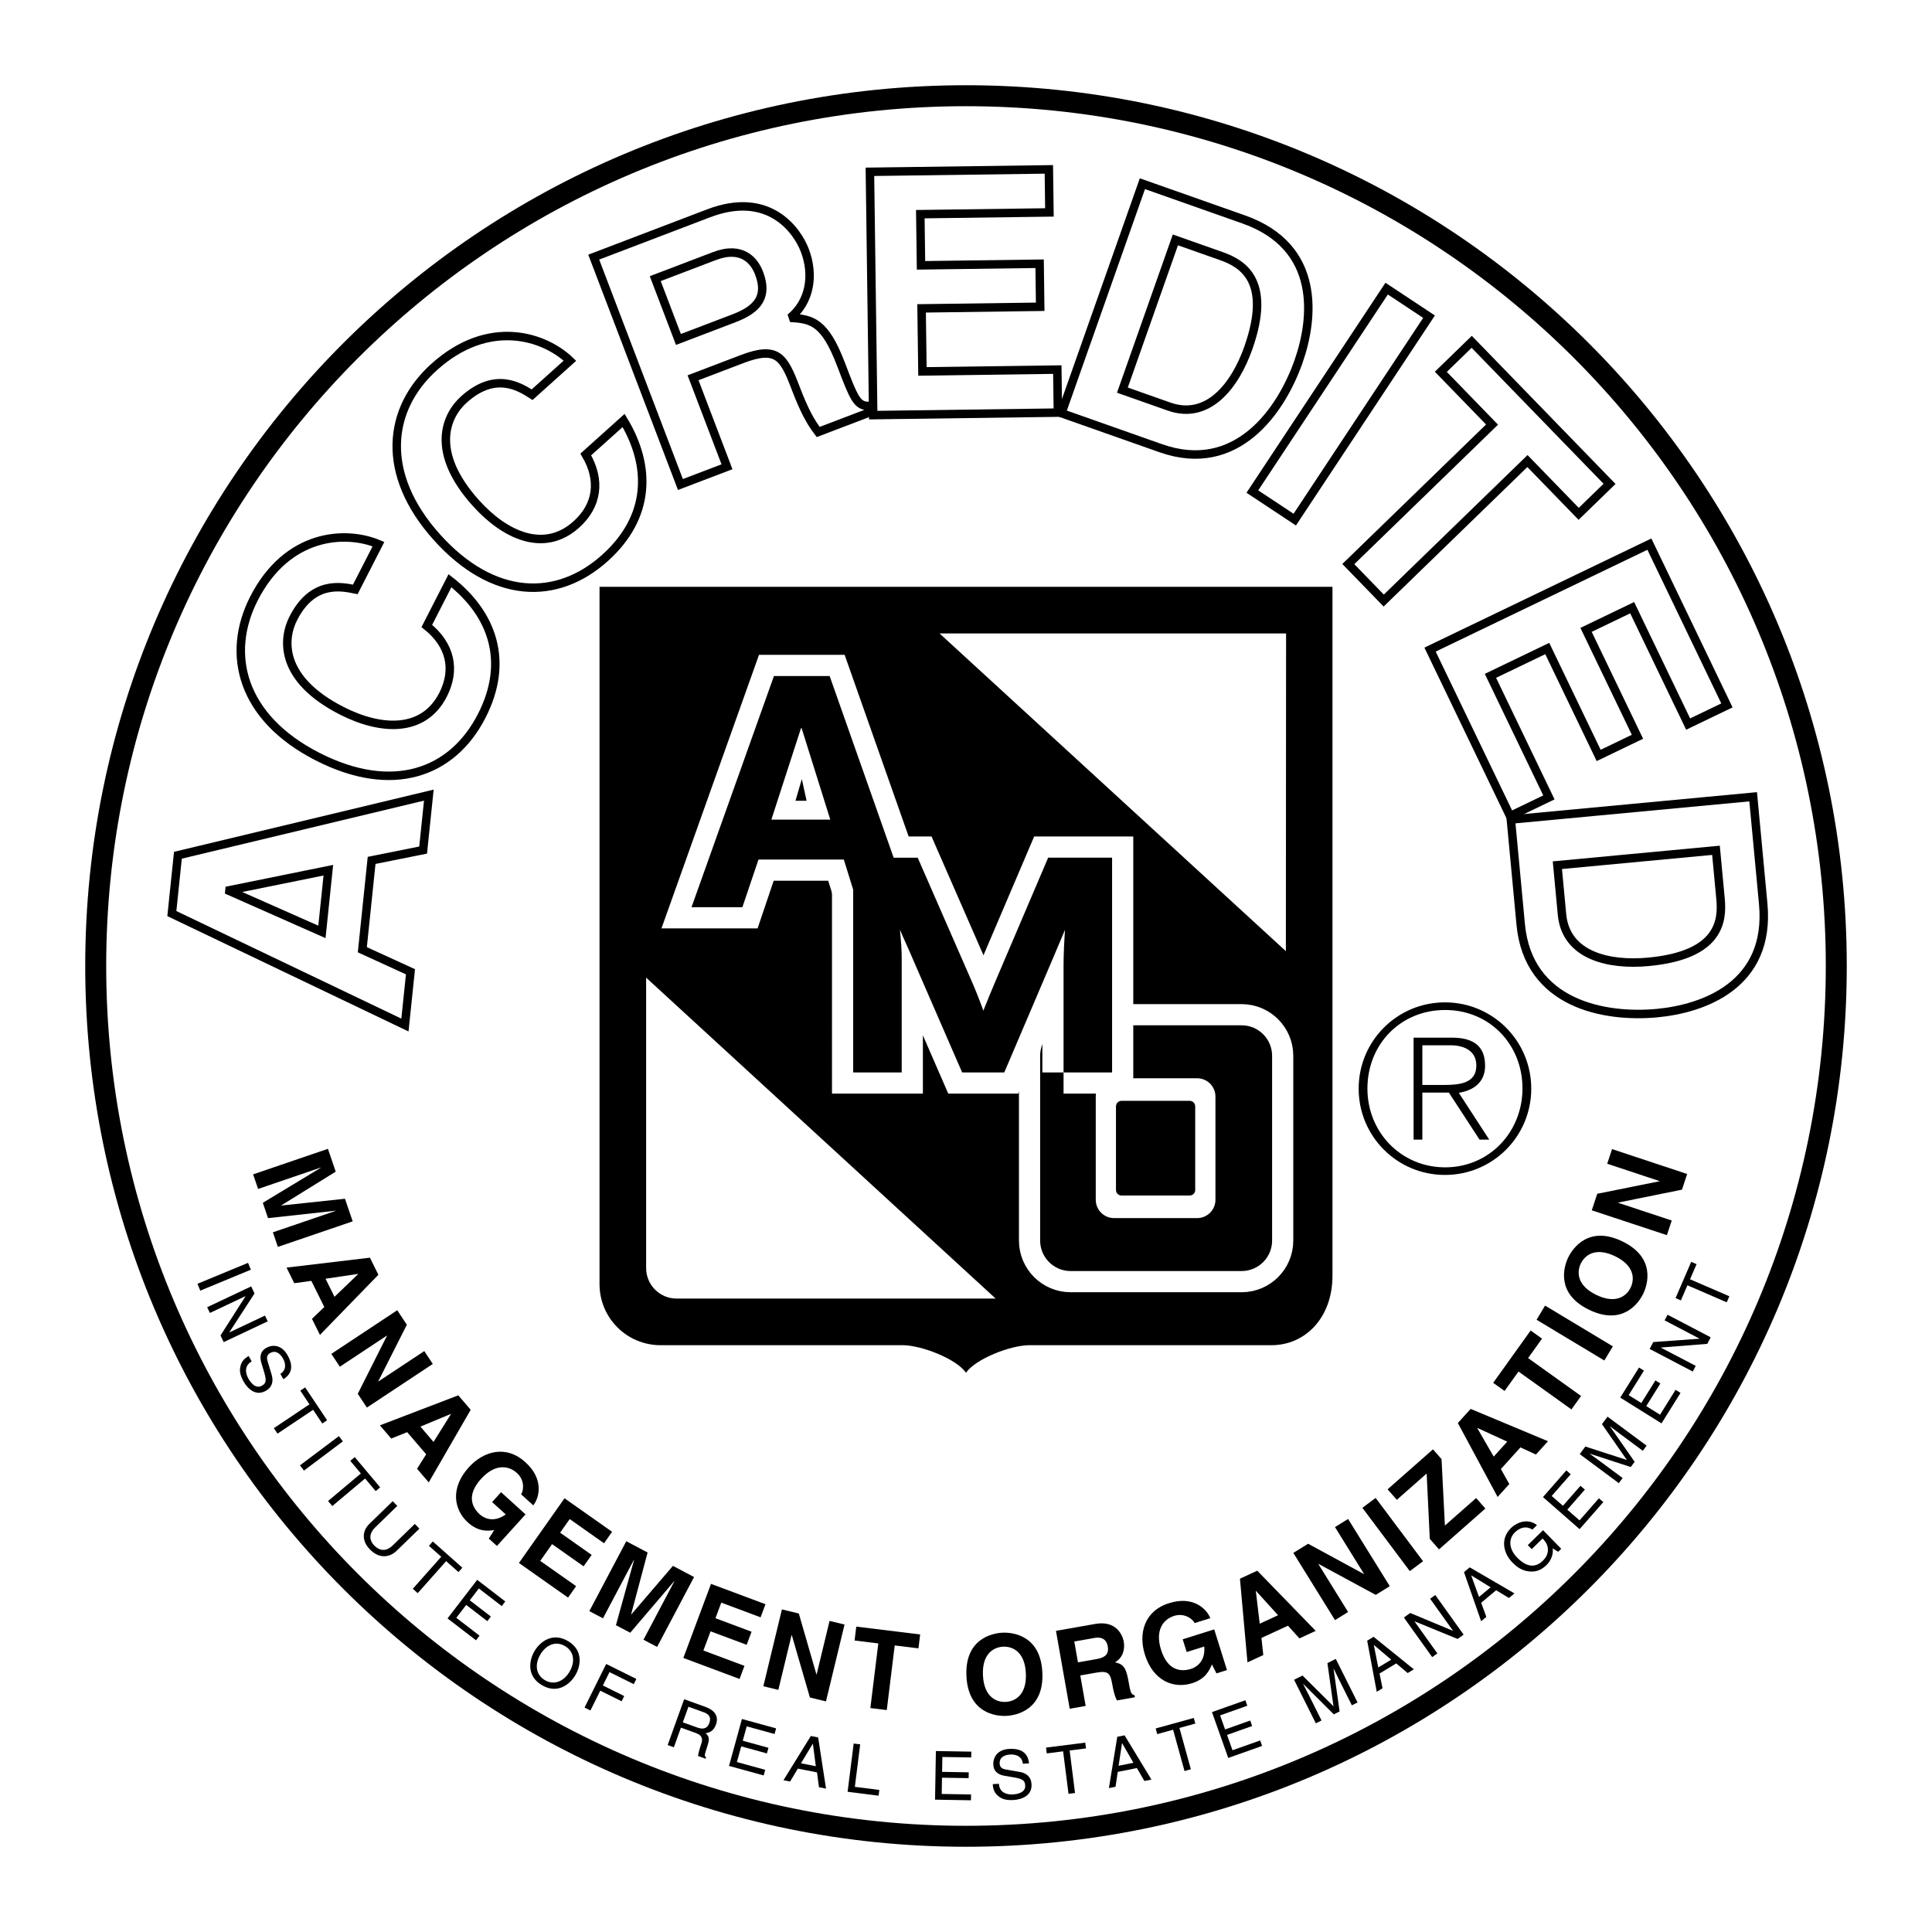 <?xml version="1.0" encoding="utf-8"?>
<!-- Generator: Adobe Illustrator 13.0.0, SVG Export Plug-In . SVG Version: 6.00 Build 14576)  -->
<!DOCTYPE svg PUBLIC "-//W3C//DTD SVG 1.0//EN" "http://www.w3.org/TR/2001/REC-SVG-20010904/DTD/svg10.dtd">
<svg version="1.0" id="Layer_1" xmlns="http://www.w3.org/2000/svg" xmlns:xlink="http://www.w3.org/1999/xlink" x="0px" y="0px"
	 width="192.756px" height="192.756px" viewBox="0 0 192.756 192.756" enable-background="new 0 0 192.756 192.756"
	 xml:space="preserve">
<g>
	<polygon fill-rule="evenodd" clip-rule="evenodd" fill="#FFFFFF" points="0,0 192.756,0 192.756,192.756 0,192.756 0,0 	"/>
	<path fill-rule="evenodd" clip-rule="evenodd" d="M96.378,184.252c48.531,0,87.874-39.344,87.874-87.874
		c0-48.531-39.343-87.874-87.874-87.874c-48.531,0-87.874,39.343-87.874,87.874C8.504,144.908,47.847,184.252,96.378,184.252
		L96.378,184.252z"/>
	<path fill-rule="evenodd" clip-rule="evenodd" fill="#FFFFFF" d="M96.378,182.16c47.375,0,85.782-38.406,85.782-85.782
		c0-47.375-38.407-85.782-85.782-85.782S10.596,49.003,10.596,96.378C10.596,143.754,49.003,182.16,96.378,182.16L96.378,182.16z"/>
	
		<polygon fill-rule="evenodd" clip-rule="evenodd" fill="#FFFFFF" stroke="#000000" stroke-width="0.845" stroke-miterlimit="2.613" points="
		40.953,96.954 40.4,102.268 17.145,91.148 17.75,85.329 42.785,79.329 42.215,84.812 37.076,85.842 36.15,94.755 40.953,96.954 	
		"/>
	
		<polygon fill-rule="evenodd" clip-rule="evenodd" fill="#FFFFFF" stroke="#000000" stroke-width="0.845" stroke-miterlimit="2.613" points="
		32.119,92.976 32.758,86.821 22.895,88.822 22.888,88.889 32.119,92.976 	"/>
	
		<path fill-rule="evenodd" clip-rule="evenodd" fill="#FFFFFF" stroke="#000000" stroke-width="0.845" stroke-miterlimit="2.613" d="
		M35.448,58.804c-1.479-0.301-4.272-0.855-6.181,2.878c-1.108,2.168-1.295,6.099,4.817,9.224c3.884,1.986,8.161,2.236,10.117-1.587
		c1.278-2.499,0.756-4.969-1.617-6.866l2.31-4.516c4.235,3.305,5.946,8.054,3.175,13.473c-2.94,5.751-8.934,7.89-16.4,4.072
		c-7.557-3.865-9.178-10.201-6.33-15.771c3.31-6.473,9.105-6.814,12.42-5.423L35.448,58.804L35.448,58.804z"/>
	
		<path fill-rule="evenodd" clip-rule="evenodd" fill="#FFFFFF" stroke="#000000" stroke-width="0.845" stroke-miterlimit="2.613" d="
		M53.088,39.38c-1.273-0.811-3.683-2.328-6.802,0.474c-1.811,1.627-3.393,5.23,1.195,10.337c2.916,3.245,6.82,5.01,10.015,2.14
		c2.088-1.876,2.485-4.369,0.949-6.99l3.773-3.39c2.771,4.603,2.668,9.649-1.859,13.717c-4.805,4.317-11.166,4.168-16.771-2.07
		c-5.673-6.314-4.918-12.811-0.265-16.992c5.408-4.859,10.941-3.102,13.539-0.617L53.088,39.38L53.088,39.38z"/>
	
		<path fill-rule="evenodd" clip-rule="evenodd" fill="#FFFFFF" stroke="#000000" stroke-width="0.845" stroke-miterlimit="2.613" d="
		M59.236,25.654l11.47-4.374c6.035-2.301,8.84,1.732,9.587,3.691c0.952,2.496,0.507,5.127-1.447,6.741
		c2.178,0.111,3.454,0.42,5.069,4.655c1.265,3.317,1.578,4.139,2.733,4.133l0.229,0.6l-5.245,2
		c-0.726-0.954-1.361-2.051-2.252-4.389c-1.181-3.097-1.828-4.225-5.335-2.888l-4.898,1.867l3.385,8.879l-4.645,1.771L59.236,25.654
		L59.236,25.654z"/>
	
		<path fill-rule="evenodd" clip-rule="evenodd" fill="#FFFFFF" stroke="#000000" stroke-width="0.845" stroke-miterlimit="2.613" d="
		M73.249,31.747c2.465-0.939,3.34-2.25,2.484-4.494c-0.458-1.201-1.67-2.765-4.45-1.705L65.375,27.8l2.313,6.067L73.249,31.747
		L73.249,31.747z"/>
	
		<polygon fill-rule="evenodd" clip-rule="evenodd" fill="#FFFFFF" stroke="#000000" stroke-width="0.845" stroke-miterlimit="2.613" points="
		104.701,21.193 91.82,21.368 91.889,26.473 103.723,26.313 103.78,30.607 91.947,30.767 92.032,37.056 105.488,36.874 
		105.547,41.167 87.121,41.417 86.792,17.141 104.644,16.899 104.701,21.193 	"/>
	
		<path fill-rule="evenodd" clip-rule="evenodd" fill="#FFFFFF" stroke="#000000" stroke-width="0.845" stroke-miterlimit="2.613" d="
		M113.977,18.328l10.108,3.565c7.718,2.722,6.994,9.854,5.465,14.19c-1.732,4.911-6.175,11.304-13.732,8.638l-9.917-3.498
		L113.977,18.328L113.977,18.328z"/>
	
		<path fill-rule="evenodd" clip-rule="evenodd" fill="#FFFFFF" stroke="#000000" stroke-width="0.845" stroke-miterlimit="2.613" d="
		M111.982,38.923l4.656,1.642c3.891,1.372,6.581-2.088,7.908-5.852c2.385-6.76-0.645-8.438-2.686-9.159l-4.592-1.62L111.982,38.923
		L111.982,38.923z"/>
	
		<polygon fill-rule="evenodd" clip-rule="evenodd" fill="#FFFFFF" stroke="#000000" stroke-width="0.845" stroke-miterlimit="2.613" points="
		129.178,51.842 124.948,49.043 138.346,28.796 142.575,31.595 129.178,51.842 	"/>
	
		<polygon fill-rule="evenodd" clip-rule="evenodd" fill="#FFFFFF" stroke="#000000" stroke-width="0.845" stroke-miterlimit="2.613" points="
		138.054,59.917 134.521,56.278 148.861,42.361 143.752,37.095 146.833,34.104 160.585,48.275 157.504,51.266 152.394,46 
		138.054,59.917 	"/>
	
		<polygon fill-rule="evenodd" clip-rule="evenodd" fill="#FFFFFF" stroke="#000000" stroke-width="0.845" stroke-miterlimit="2.613" points="
		168.426,72.24 162.843,60.629 158.241,62.842 163.37,73.508 159.499,75.37 154.37,64.703 148.702,67.428 154.534,79.558 
		150.664,81.419 142.677,64.81 164.559,54.288 172.296,70.379 168.426,72.24 	"/>
	
		<path fill-rule="evenodd" clip-rule="evenodd" fill="#FFFFFF" stroke="#000000" stroke-width="0.845" stroke-miterlimit="2.613" d="
		M174.913,79.494l1.002,10.673c0.765,8.148-6.013,10.482-10.592,10.912c-5.185,0.486-12.852-0.865-13.601-8.844l-0.983-10.471
		L174.913,79.494L174.913,79.494z"/>
	
		<path fill-rule="evenodd" clip-rule="evenodd" fill="#FFFFFF" stroke="#000000" stroke-width="0.845" stroke-miterlimit="2.613" d="
		M155.379,86.321l0.461,4.915c0.386,4.107,4.656,5.099,8.63,4.726c7.138-0.67,7.391-4.124,7.188-6.279l-0.455-4.848L155.379,86.321
		L155.379,86.321z"/>
	<polygon fill-rule="evenodd" clip-rule="evenodd" points="27.722,124.402 27.226,122.947 33.464,120.818 33.457,120.797 
		26.743,121.533 26.221,120.004 31.995,116.514 31.988,116.492 25.75,118.621 25.253,117.166 32.718,114.619 33.495,116.896 
		28.072,120.256 28.079,120.275 34.417,119.6 35.188,121.855 27.722,124.402 	"/>
	<polygon fill-rule="evenodd" clip-rule="evenodd" points="29.36,128.025 28.588,126.469 36.907,125.479 37.752,127.182 
		31.922,133.182 31.125,131.578 32.357,130.402 31.062,127.793 29.36,128.025 	"/>
	<polygon fill-rule="evenodd" clip-rule="evenodd" fill="#FFFFFF" points="32.478,127.58 33.373,129.383 35.732,127.117 
		35.723,127.098 32.478,127.58 	"/>
	<polygon fill-rule="evenodd" clip-rule="evenodd" points="42.331,134.799 43.18,136.08 36.604,140.434 35.694,139.061 
		38.607,133.271 38.595,133.254 33.906,136.357 33.057,135.076 39.633,130.723 40.591,132.17 37.739,137.812 37.751,137.83 
		42.331,134.799 	"/>
	<polygon fill-rule="evenodd" clip-rule="evenodd" points="39.032,143.525 37.902,142.207 45.725,139.213 46.961,140.656 
		42.776,147.898 41.611,146.539 42.518,145.098 40.624,142.885 39.032,143.525 	"/>
	<polygon fill-rule="evenodd" clip-rule="evenodd" fill="#FFFFFF" points="41.945,142.332 43.252,143.861 44.987,141.088 
		44.973,141.072 41.945,142.332 	"/>
	<path fill-rule="evenodd" clip-rule="evenodd" d="M49.992,148.877l2.442,2.213l-2.855,3.15l-0.814-0.736l0.542-0.844
		c-0.634,0.078-1.561,0.201-2.627-0.766c-1.408-1.277-1.771-3.445,0.088-5.496c1.446-1.596,3.699-2.297,5.661-0.502
		c1.791,1.623,1.444,3.428,0.778,4.293l-1.221-1.107c0.207-0.227,0.456-1.336-0.407-2.117c-0.871-0.791-2.223-0.918-3.581,0.58
		c-1.446,1.594-0.952,2.799-0.122,3.553c0.269,0.242,1.26,0.949,2.582-0.004l-1.359-1.232L49.992,148.877L49.992,148.877z"/>
	<polygon fill-rule="evenodd" clip-rule="evenodd" points="60.265,153.971 56.839,151.557 55.883,152.916 59.03,155.133 
		58.226,156.273 55.079,154.057 53.9,155.73 57.479,158.25 56.675,159.393 51.774,155.939 56.322,149.484 61.069,152.828 
		60.265,153.971 	"/>
	<polygon fill-rule="evenodd" clip-rule="evenodd" points="65.559,164.314 64.199,163.596 67.28,157.768 67.261,157.758 
		62.878,162.898 61.451,162.145 63.259,155.643 63.239,155.633 60.159,161.461 58.799,160.742 62.485,153.768 64.612,154.893 
		62.969,161.057 62.989,161.068 67.138,156.227 69.246,157.342 65.559,164.314 	"/>
	<polygon fill-rule="evenodd" clip-rule="evenodd" points="75.884,161.361 71.962,159.896 71.381,161.451 74.984,162.797 
		74.496,164.104 70.893,162.758 70.178,164.672 74.275,166.203 73.787,167.51 68.177,165.414 70.937,158.023 76.372,160.053 
		75.884,161.361 	"/>
	<polygon fill-rule="evenodd" clip-rule="evenodd" points="82.765,161.719 84.26,162.08 82.407,169.748 80.806,169.361 
		78.997,163.137 78.976,163.131 77.655,168.6 76.159,168.238 78.012,160.57 79.699,160.979 81.453,167.053 81.475,167.059 
		82.765,161.719 	"/>
	<polygon fill-rule="evenodd" clip-rule="evenodd" points="88.473,170.615 86.836,170.414 87.629,163.965 85.261,163.674 
		85.431,162.287 91.804,163.07 91.634,164.457 89.266,164.166 88.473,170.615 	"/>
	<path fill-rule="evenodd" clip-rule="evenodd" d="M100.009,162.895c1.043-0.051,3.81,0.268,3.987,3.967
		c0.179,3.699-2.544,4.281-3.587,4.332s-3.809-0.268-3.987-3.967C96.244,163.527,98.967,162.945,100.009,162.895L100.009,162.895z"
		/>
	<path fill-rule="evenodd" clip-rule="evenodd" fill="#FFFFFF" d="M100.342,169.799c0.889-0.043,2.114-0.652,2.008-2.857
		c-0.106-2.207-1.385-2.695-2.273-2.652s-2.114,0.652-2.008,2.857C98.175,169.354,99.452,169.842,100.342,169.799L100.342,169.799z"
		/>
	<path fill-rule="evenodd" clip-rule="evenodd" d="M105.354,162.711l3.929-0.693c2.067-0.363,2.715,1.096,2.834,1.766
		c0.15,0.855-0.152,1.668-0.875,2.062c0.688,0.17,1.076,0.346,1.332,1.797c0.2,1.137,0.25,1.418,0.619,1.486l0.036,0.205
		l-1.796,0.318c-0.173-0.35-0.309-0.738-0.45-1.539c-0.188-1.061-0.324-1.461-1.526-1.248l-1.677,0.295l0.536,3.041l-1.591,0.281
		L105.354,162.711L105.354,162.711z"/>
	<path fill-rule="evenodd" clip-rule="evenodd" fill="#FFFFFF" d="M109.453,165.516c0.844-0.15,1.203-0.514,1.067-1.283
		c-0.072-0.41-0.362-0.984-1.315-0.816l-2.023,0.357l0.366,2.078L109.453,165.516L109.453,165.516z"/>
	<path fill-rule="evenodd" clip-rule="evenodd" d="M117.997,163.553l3.146-0.988l1.272,4.061l-1.048,0.328l-0.454-0.895
		c-0.254,0.586-0.617,1.449-1.99,1.879c-1.814,0.57-3.869-0.215-4.698-2.857c-0.645-2.055-0.11-4.354,2.432-5.139
		c2.307-0.725,3.689,0.488,4.1,1.502l-1.573,0.492c-0.093-0.293-0.923-1.068-2.035-0.721c-1.122,0.352-1.917,1.453-1.312,3.383
		c0.645,2.057,1.935,2.238,3.005,1.904c0.346-0.109,1.457-0.607,1.305-2.23l-1.752,0.551L117.997,163.553L117.997,163.553z"/>
	<polygon fill-rule="evenodd" clip-rule="evenodd" points="126.038,165.125 124.46,165.854 123.71,157.506 125.437,156.709 
		131.27,162.713 129.642,163.463 128.501,162.197 125.855,163.418 126.038,165.125 	"/>
	<polygon fill-rule="evenodd" clip-rule="evenodd" fill="#FFFFFF" points="125.684,161.996 127.511,161.152 125.314,158.727 
		125.294,158.736 125.684,161.996 	"/>
	<polygon fill-rule="evenodd" clip-rule="evenodd" points="133.191,152.357 134.499,151.547 138.657,158.252 137.257,159.121 
		131.555,156.035 131.536,156.047 134.501,160.83 133.193,161.639 129.035,154.934 130.511,154.02 136.068,157.037 136.087,157.027 
		133.191,152.357 	"/>
	<polygon fill-rule="evenodd" clip-rule="evenodd" points="141.979,155.764 140.658,156.752 135.926,150.436 137.245,149.447 
		141.979,155.764 	"/>
	<polygon fill-rule="evenodd" clip-rule="evenodd" points="148.196,150.506 143.572,154.58 142.65,153.533 142.338,147.014 
		139.362,149.637 138.44,148.59 142.966,144.602 143.822,145.574 144.158,152.205 147.274,149.459 148.196,150.506 	"/>
	<polygon fill-rule="evenodd" clip-rule="evenodd" points="150.582,148.064 149.418,149.352 145.45,141.977 146.725,140.566 
		154.441,143.791 153.24,145.121 151.695,144.406 149.743,146.566 150.582,148.064 	"/>
	<polygon fill-rule="evenodd" clip-rule="evenodd" fill="#FFFFFF" points="149.027,145.326 150.375,143.834 147.404,142.469 
		147.389,142.484 149.027,145.326 	"/>
	<polygon fill-rule="evenodd" clip-rule="evenodd" points="157.743,139.277 156.783,140.619 151.5,136.838 150.111,138.777 
		148.976,137.965 152.712,132.744 153.848,133.557 152.459,135.496 157.743,139.277 	"/>
	<polygon fill-rule="evenodd" clip-rule="evenodd" points="160.914,134.326 160.064,135.738 153.304,131.672 154.153,130.26 
		160.914,134.326 	"/>
	<path fill-rule="evenodd" clip-rule="evenodd" d="M156.459,125.461c0.453-0.941,2.053-3.223,5.392-1.613
		c3.338,1.607,2.552,4.281,2.098,5.221c-0.453,0.941-2.053,3.223-5.392,1.615C155.218,129.074,156.005,126.402,156.459,125.461
		L156.459,125.461z"/>
	<path fill-rule="evenodd" clip-rule="evenodd" fill="#FFFFFF" d="M162.69,128.463c0.386-0.803,0.435-2.17-1.557-3.129
		c-1.991-0.961-3.03-0.07-3.417,0.732s-0.436,2.17,1.556,3.131C161.264,130.156,162.304,129.266,162.69,128.463L162.69,128.463z"/>
	<polygon fill-rule="evenodd" clip-rule="evenodd" points="160.352,116.107 160.835,114.646 168.328,117.129 167.81,118.693 
		161.453,119.98 161.446,120.002 166.79,121.771 166.306,123.232 158.812,120.752 159.359,119.102 165.562,117.857 165.569,117.836 
		160.352,116.107 	"/>
	<path fill-rule="evenodd" clip-rule="evenodd" d="M132.941,58.546H59.815v-0.042v69.621c0,3.361,2.725,6.086,6.086,6.086
		l24.136-0.002c1.902,0,5.389,1.373,6.34,2.748c0.951-1.375,4.438-2.748,6.341-2.748l24.136,0.002c3.361,0,6.087-2.725,6.087-6.932
		V58.546L132.941,58.546z"/>
	
		<path fill-rule="evenodd" clip-rule="evenodd" fill="#FFFFFF" stroke="#FFFFFF" stroke-width="4.227" stroke-miterlimit="2.613" d="
		M123.875,102.295c1.681,0,3.043,1.363,3.043,3.043v18.432c0,1.68-1.362,3.043-3.043,3.043h-17.057
		c-1.681,0-3.043-1.363-3.043-3.043v-18.432c0-1.68,1.362-3.043,3.043-3.043H123.875L123.875,102.295z"/>
	<polygon fill-rule="evenodd" clip-rule="evenodd" stroke="#FFFFFF" stroke-width="4.227" stroke-miterlimit="2.613" points="
		74.068,90.513 68.992,90.513 77.216,67.447 82.774,67.447 90.902,90.513 85.666,90.513 84.188,85.758 75.674,85.758 74.068,90.513 
			"/>
	<path fill-rule="evenodd" clip-rule="evenodd" d="M123.875,102.295c1.681,0,3.043,1.363,3.043,3.043v18.432
		c0,1.68-1.362,3.043-3.043,3.043h-17.057c-1.681,0-3.043-1.363-3.043-3.043v-18.432c0-1.68,1.362-3.043,3.043-3.043H123.875
		L123.875,102.295z"/>
	<path fill-rule="evenodd" clip-rule="evenodd" fill="#FFFFFF" d="M99.337,129.559l-34.873-32.02l0,28.977
		c0,1.68,1.362,3.043,3.042,3.043H99.337L99.337,129.559z"/>
	<polygon fill-rule="evenodd" clip-rule="evenodd" fill="#FFFFFF" points="128.313,63.2 128.292,94.898 93.736,63.196 128.313,63.2 
			"/>
	<path fill-rule="evenodd" clip-rule="evenodd" fill="#FFFFFF" d="M119.439,121.529c1.008,0,1.826-0.816,1.826-1.826v-10.299
		c0-1.008-0.818-1.824-1.826-1.824h-8.291c-1.008,0-1.825,0.816-1.825,1.824v10.299c0,1.01,0.817,1.826,1.825,1.826H119.439
		L119.439,121.529z"/>
	<path fill-rule="evenodd" clip-rule="evenodd" d="M118.691,119.279c0.307,0,0.555-0.248,0.555-0.557v-8.338
		c0-0.307-0.248-0.555-0.555-0.555h-6.794c-0.307,0-0.556,0.248-0.556,0.555v8.338c0,0.309,0.249,0.557,0.556,0.557H118.691
		L118.691,119.279z"/>
	<path fill-rule="evenodd" clip-rule="evenodd" stroke="#FFFFFF" stroke-width="4.227" stroke-miterlimit="2.613" d="
		M106.111,106.998V96.429c0-1.22,0.059-2.441,0.146-3.662c-0.436,1.061-0.899,2.088-1.334,3.148l-4.726,11.083h-4.204l-5.016-11.533
		c-0.377-0.9-0.812-1.799-1.188-2.699c0.087,0.932,0.174,1.864,0.174,2.795v11.437h-4.842V85.571h6.437l5.421,12.4
		c0.406,0.932,0.783,1.895,1.131,2.859c0.377-0.965,0.783-1.928,1.188-2.891l5.277-12.369h6.378v21.427H106.111L106.111,106.998z"/>
	<path fill-rule="evenodd" clip-rule="evenodd" d="M106.111,106.998V96.429c0-1.22,0.059-2.441,0.146-3.662
		c-0.436,1.061-0.899,2.088-1.334,3.148l-4.726,11.083h-4.204l-5.016-11.533c-0.377-0.9-0.812-1.799-1.188-2.699
		c0.087,0.932,0.174,1.864,0.174,2.795v11.437h-4.842V85.571h6.437l5.421,12.4c0.406,0.932,0.783,1.895,1.131,2.859
		c0.377-0.965,0.783-1.928,1.188-2.891l5.277-12.369h6.378v21.427H106.111L106.111,106.998z"/>
	<polygon fill-rule="evenodd" clip-rule="evenodd" points="74.068,90.513 68.992,90.513 77.216,67.447 82.774,67.447 90.902,90.513 
		85.666,90.513 84.188,85.758 75.674,85.758 74.068,90.513 	"/>
	<polygon fill-rule="evenodd" clip-rule="evenodd" fill="#FFFFFF" points="76.959,81.775 82.838,81.775 79.979,72.651 
		79.915,72.651 76.959,81.775 	"/>
	<polygon fill-rule="evenodd" clip-rule="evenodd" points="79.364,79.893 79.999,77.727 80.474,79.893 79.364,79.893 	"/>
	<path fill-rule="evenodd" clip-rule="evenodd" d="M141.908,104.287h2.808c1.221,0,2.579,0.459,2.579,2.025
		c0,1.773-1.681,1.934-3.224,1.934h-2.163v0.76h2.646l3.062,4.697h0.967l-3.038-4.674c1.45-0.23,2.624-1.037,2.624-2.693
		c0-1.842-1.013-2.809-3.314-2.809h-3.821v10.176h0.875V104.287L141.908,104.287z"/>
	<path fill-rule="evenodd" clip-rule="evenodd" d="M144.164,100.006c4.766,0,8.609,3.844,8.609,8.609s-3.844,8.609-8.609,8.609
		s-8.61-3.844-8.61-8.609S139.398,100.006,144.164,100.006l0.022,0.76c-4.443,0-7.758,3.406-7.758,7.85c0,4.35,3.36,7.85,7.758,7.85
		c4.396,0,7.712-3.521,7.712-7.873c0-4.396-3.292-7.826-7.712-7.826L144.164,100.006L144.164,100.006z"/>
	<polygon fill-rule="evenodd" clip-rule="evenodd" points="19.981,128.768 19.699,128.084 24.747,125.996 25.029,126.678 
		19.981,128.768 	"/>
	<polygon fill-rule="evenodd" clip-rule="evenodd" points="26.436,131.256 26.708,131.83 22.318,133.904 22.002,133.238 
		24.495,129.33 24.489,129.318 20.942,130.994 20.67,130.42 25.061,128.344 25.393,129.047 22.884,132.918 22.89,132.932 
		26.436,131.256 	"/>
	<path fill-rule="evenodd" clip-rule="evenodd" d="M27.972,137.072c0.636-0.4,0.533-1.059,0.262-1.535
		c-0.204-0.357-0.649-0.906-1.29-0.541c-0.358,0.203-0.332,0.523-0.25,0.805l0.41,1.361c0.182,0.619,0.087,1.219-0.583,1.6
		c-0.999,0.57-1.804-0.201-2.216-0.924c-0.445-0.781-0.384-1.221-0.321-1.506c0.119-0.543,0.431-0.814,0.825-1.039l0.304,0.535
		c-0.764,0.436-0.632,1.186-0.324,1.727c0.234,0.41,0.735,1.043,1.34,0.699c0.44-0.252,0.464-0.537,0.234-1.324l-0.292-0.979
		c-0.093-0.312-0.253-1.045,0.481-1.465c0.658-0.375,1.548-0.314,2.131,0.709c0.84,1.475,0.042,2.123-0.408,2.412L27.972,137.072
		L27.972,137.072z"/>
	<polygon fill-rule="evenodd" clip-rule="evenodd" points="30.445,138.422 32.637,141.699 32.154,142.023 31.24,140.656 
		27.686,143.033 27.321,142.488 30.875,140.111 29.961,138.744 30.445,138.422 	"/>
	<polygon fill-rule="evenodd" clip-rule="evenodd" points="30.323,146.723 29.929,146.197 33.814,143.279 34.208,143.805 
		30.323,146.723 	"/>
	<polygon fill-rule="evenodd" clip-rule="evenodd" points="35.394,145.375 37.928,148.395 37.482,148.77 36.426,147.51 
		33.153,150.258 32.731,149.756 36.004,147.008 34.948,145.75 35.394,145.375 	"/>
	<path fill-rule="evenodd" clip-rule="evenodd" d="M41.844,152.514l-2.26,2.197c-0.713,0.693-1.748,0.83-2.677-0.125
		c-0.91-0.936-0.7-1.924-0.05-2.555l2.323-2.258l0.458,0.471l-2.192,2.131c-0.756,0.734-0.517,1.398-0.107,1.82
		c0.419,0.432,1.09,0.725,1.846-0.012l2.202-2.141L41.844,152.514L41.844,152.514z"/>
	<polygon fill-rule="evenodd" clip-rule="evenodd" points="43.18,153.793 46.128,156.41 45.742,156.846 44.513,155.754 
		41.676,158.949 41.186,158.514 44.022,155.318 42.794,154.229 43.18,153.793 	"/>
	<polygon fill-rule="evenodd" clip-rule="evenodd" points="47.491,163.654 44.65,161.471 47.609,157.621 50.413,159.777 
		50.059,160.238 47.775,158.482 46.868,159.662 48.975,161.281 48.62,161.742 46.514,160.123 45.525,161.408 47.846,163.193 
		47.491,163.654 	"/>
	<path fill-rule="evenodd" clip-rule="evenodd" d="M54.06,168.127c-1.557-0.928-1.263-2.508-0.727-3.408s1.783-1.912,3.341-0.986
		s1.263,2.506,0.727,3.406C56.865,168.041,55.618,169.053,54.06,168.127L54.06,168.127z"/>
	<path fill-rule="evenodd" clip-rule="evenodd" fill="#FFFFFF" d="M56.376,164.232c-0.907-0.539-1.878-0.148-2.462,0.832
		c-0.584,0.982-0.463,2.023,0.443,2.562c0.907,0.539,1.878,0.148,2.462-0.834C57.404,165.812,57.283,164.771,56.376,164.232
		L56.376,164.232z"/>
	<polygon fill-rule="evenodd" clip-rule="evenodd" points="58.909,170.654 58.321,170.363 60.479,166.014 63.489,167.508 
		63.23,168.029 60.808,166.826 60.146,168.158 62.279,169.217 62.02,169.738 59.889,168.68 58.909,170.654 	"/>
	<path fill-rule="evenodd" clip-rule="evenodd" d="M67.231,174.326l-0.618-0.223l1.644-4.57l2.114,0.76
		c0.751,0.271,1.408,0.803,1.061,1.77c-0.243,0.674-0.676,0.799-1.031,0.865c0.222,0.203,0.442,0.412,0.239,1.057l-0.26,0.842
		c-0.085,0.256-0.088,0.363,0.064,0.541l-0.037,0.102l-0.757-0.273c0.011-0.311,0.242-1.012,0.304-1.184
		c0.135-0.375,0.216-0.842-0.522-1.107l-1.496-0.539L67.231,174.326L67.231,174.326z"/>
	<path fill-rule="evenodd" clip-rule="evenodd" fill="#FFFFFF" d="M68.126,171.838l1.433,0.514c0.452,0.164,0.971,0.221,1.213-0.455
		c0.254-0.705-0.241-0.949-0.546-1.059l-1.541-0.555L68.126,171.838L68.126,171.838z"/>
	<polygon fill-rule="evenodd" clip-rule="evenodd" points="76.191,177.137 72.735,176.186 74.022,171.504 77.433,172.441 
		77.278,173.002 74.501,172.238 74.106,173.674 76.669,174.377 76.515,174.939 73.952,174.234 73.521,175.799 76.345,176.576 
		76.191,177.137 	"/>
	<polygon fill-rule="evenodd" clip-rule="evenodd" points="79.601,176.455 78.829,177.744 78.166,177.613 80.897,173.201 
		81.627,173.346 82.413,178.451 81.709,178.312 81.512,176.832 79.601,176.455 	"/>
	<polygon fill-rule="evenodd" clip-rule="evenodd" fill="#FFFFFF" points="81.393,176.215 81.103,173.979 81.089,173.977 
		79.913,175.924 81.393,176.215 	"/>
	<polygon fill-rule="evenodd" clip-rule="evenodd" points="85.289,178.273 87.73,178.582 87.658,179.158 84.565,178.768 
		85.172,173.953 85.822,174.033 85.289,178.273 	"/>
	<polygon fill-rule="evenodd" clip-rule="evenodd" points="96.873,179.615 93.29,179.553 93.373,174.701 96.908,174.762 
		96.898,175.342 94.019,175.293 93.994,176.779 96.65,176.826 96.64,177.406 93.983,177.361 93.956,178.984 96.882,179.033 
		96.873,179.615 	"/>
	<path fill-rule="evenodd" clip-rule="evenodd" d="M102.053,175.969c-0.075-0.748-0.709-0.951-1.256-0.92
		c-0.413,0.023-1.102,0.176-1.061,0.912c0.022,0.412,0.32,0.531,0.607,0.582l1.402,0.242c0.636,0.113,1.13,0.465,1.172,1.234
		c0.064,1.148-0.985,1.525-1.816,1.57c-0.897,0.051-1.264-0.201-1.491-0.385c-0.432-0.348-0.535-0.748-0.561-1.201l0.614-0.035
		c0.049,0.879,0.779,1.096,1.4,1.062c0.473-0.027,1.263-0.193,1.224-0.889c-0.027-0.506-0.273-0.656-1.08-0.801l-1.006-0.174
		c-0.321-0.057-1.049-0.24-1.096-1.084c-0.042-0.756,0.409-1.527,1.585-1.592c1.694-0.094,1.919,0.91,1.976,1.441L102.053,175.969
		L102.053,175.969z"/>
	<polygon fill-rule="evenodd" clip-rule="evenodd" points="104.364,174.359 108.275,173.863 108.348,174.439 106.718,174.646 
		107.256,178.887 106.605,178.969 106.067,174.73 104.438,174.938 104.364,174.359 	"/>
	<polygon fill-rule="evenodd" clip-rule="evenodd" points="111.518,176.781 111.298,178.266 110.635,178.398 111.471,173.279 
		112.2,173.135 114.878,177.549 114.176,177.689 113.427,176.398 111.518,176.781 	"/>
	<polygon fill-rule="evenodd" clip-rule="evenodd" fill="#FFFFFF" points="113.081,175.875 111.958,173.92 111.944,173.924 
		111.602,176.17 113.081,175.875 	"/>
	<polygon fill-rule="evenodd" clip-rule="evenodd" points="115.302,172.449 119.104,171.4 119.259,171.961 117.674,172.398 
		118.812,176.52 118.179,176.695 117.041,172.574 115.457,173.012 115.302,172.449 	"/>
	<polygon fill-rule="evenodd" clip-rule="evenodd" points="125.921,174.191 122.543,175.391 120.918,170.816 124.251,169.633 
		124.445,170.18 121.73,171.145 122.229,172.547 124.733,171.656 124.928,172.205 122.423,173.094 122.967,174.623 125.727,173.645 
		125.921,174.191 	"/>
	<path fill-rule="evenodd" clip-rule="evenodd" d="M134.875,170.139l-1.283-2.566c-0.063-0.127-0.326-0.684-0.529-1.088
		l-0.013,0.006l0.603,4.26l-0.581,0.289l-3.043-3.031l-0.012,0.006c0.199,0.4,0.487,0.945,0.551,1.072l1.282,2.564l-0.569,0.285
		l-2.172-4.346l0.842-0.42l3.076,3.053l0.012-0.006l-0.602-4.289l0.835-0.418l2.172,4.344L134.875,170.139L134.875,170.139z"/>
	<polygon fill-rule="evenodd" clip-rule="evenodd" points="137.638,166.967 137.936,168.439 137.357,168.789 136.404,163.689 
		137.041,163.305 141.06,166.547 140.446,166.92 139.304,165.959 137.638,166.967 	"/>
	<polygon fill-rule="evenodd" clip-rule="evenodd" fill="#FFFFFF" points="138.8,165.584 137.08,164.127 137.068,164.133 
		137.51,166.365 138.8,165.584 	"/>
	<polygon fill-rule="evenodd" clip-rule="evenodd" points="142.684,159.508 143.2,159.137 146.025,163.088 145.426,163.518 
		141.136,161.762 141.124,161.77 143.406,164.961 142.89,165.33 140.064,161.381 140.697,160.928 144.954,162.705 144.965,162.699 
		142.684,159.508 	"/>
	<polygon fill-rule="evenodd" clip-rule="evenodd" points="147.776,159.906 148.293,161.316 147.773,161.75 146.063,156.852 
		146.635,156.375 151.097,158.975 150.546,159.434 149.271,158.658 147.776,159.906 	"/>
	<polygon fill-rule="evenodd" clip-rule="evenodd" fill="#FFFFFF" points="148.717,158.363 146.797,157.182 146.786,157.189 
		147.56,159.328 148.717,158.363 	"/>
	<path fill-rule="evenodd" clip-rule="evenodd" d="M152.428,154.156l1.523-1.488l1.815,1.857l-0.305,0.297l-0.551-0.34
		c0.084,0.561-0.143,1.197-0.617,1.662c-0.595,0.58-1.098,0.646-1.447,0.648c-1.023,0.016-1.62-0.564-1.979-0.932
		c-0.828-0.848-1.246-2.301-0.114-3.408c0.648-0.633,1.729-0.971,2.591-0.289l-0.455,0.443c-0.74-0.459-1.371-0.088-1.753,0.285
		c-0.624,0.611-0.65,1.609,0.238,2.52c0.69,0.707,1.632,1.205,2.556,0.303c0.175-0.172,0.436-0.465,0.494-0.918
		c0.068-0.541-0.157-0.926-0.521-1.297l-1.083,1.059L152.428,154.156L152.428,154.156z"/>
	<polygon fill-rule="evenodd" clip-rule="evenodd" points="159.96,149.867 157.598,152.564 153.943,149.365 156.274,146.703 
		156.712,147.086 154.813,149.254 155.933,150.234 157.685,148.236 158.122,148.619 156.371,150.619 157.592,151.688 
		159.522,149.484 159.96,149.867 	"/>
	<path fill-rule="evenodd" clip-rule="evenodd" d="M163.903,144.746l-2.303-1.709c-0.114-0.084-0.6-0.463-0.964-0.732l-0.008,0.01
		l2.46,3.529l-0.387,0.521l-4.084-1.33l-0.008,0.01c0.358,0.268,0.861,0.623,0.975,0.707l2.303,1.709l-0.379,0.512l-3.899-2.895
		l0.561-0.756l4.123,1.334l0.008-0.012l-2.474-3.555l0.556-0.748l3.899,2.895L163.903,144.746L163.903,144.746z"/>
	<polygon fill-rule="evenodd" clip-rule="evenodd" points="167.666,138.971 165.769,142.01 161.652,139.439 163.524,136.441 
		164.018,136.748 162.492,139.191 163.754,139.979 165.161,137.725 165.654,138.033 164.247,140.287 165.623,141.146 
		167.173,138.662 167.666,138.971 	"/>
	<polygon fill-rule="evenodd" clip-rule="evenodd" points="166.079,131.734 166.374,131.172 170.676,133.422 170.335,134.076 
		165.715,134.443 165.709,134.457 169.184,136.273 168.889,136.838 164.587,134.586 164.947,133.898 169.548,133.564 
		169.555,133.553 166.079,131.734 	"/>
	<polygon fill-rule="evenodd" clip-rule="evenodd" points="167.17,129.512 168.733,125.895 169.268,126.125 168.615,127.633 
		172.537,129.33 172.276,129.932 168.355,128.234 167.703,129.742 167.17,129.512 	"/>
</g>
</svg>
